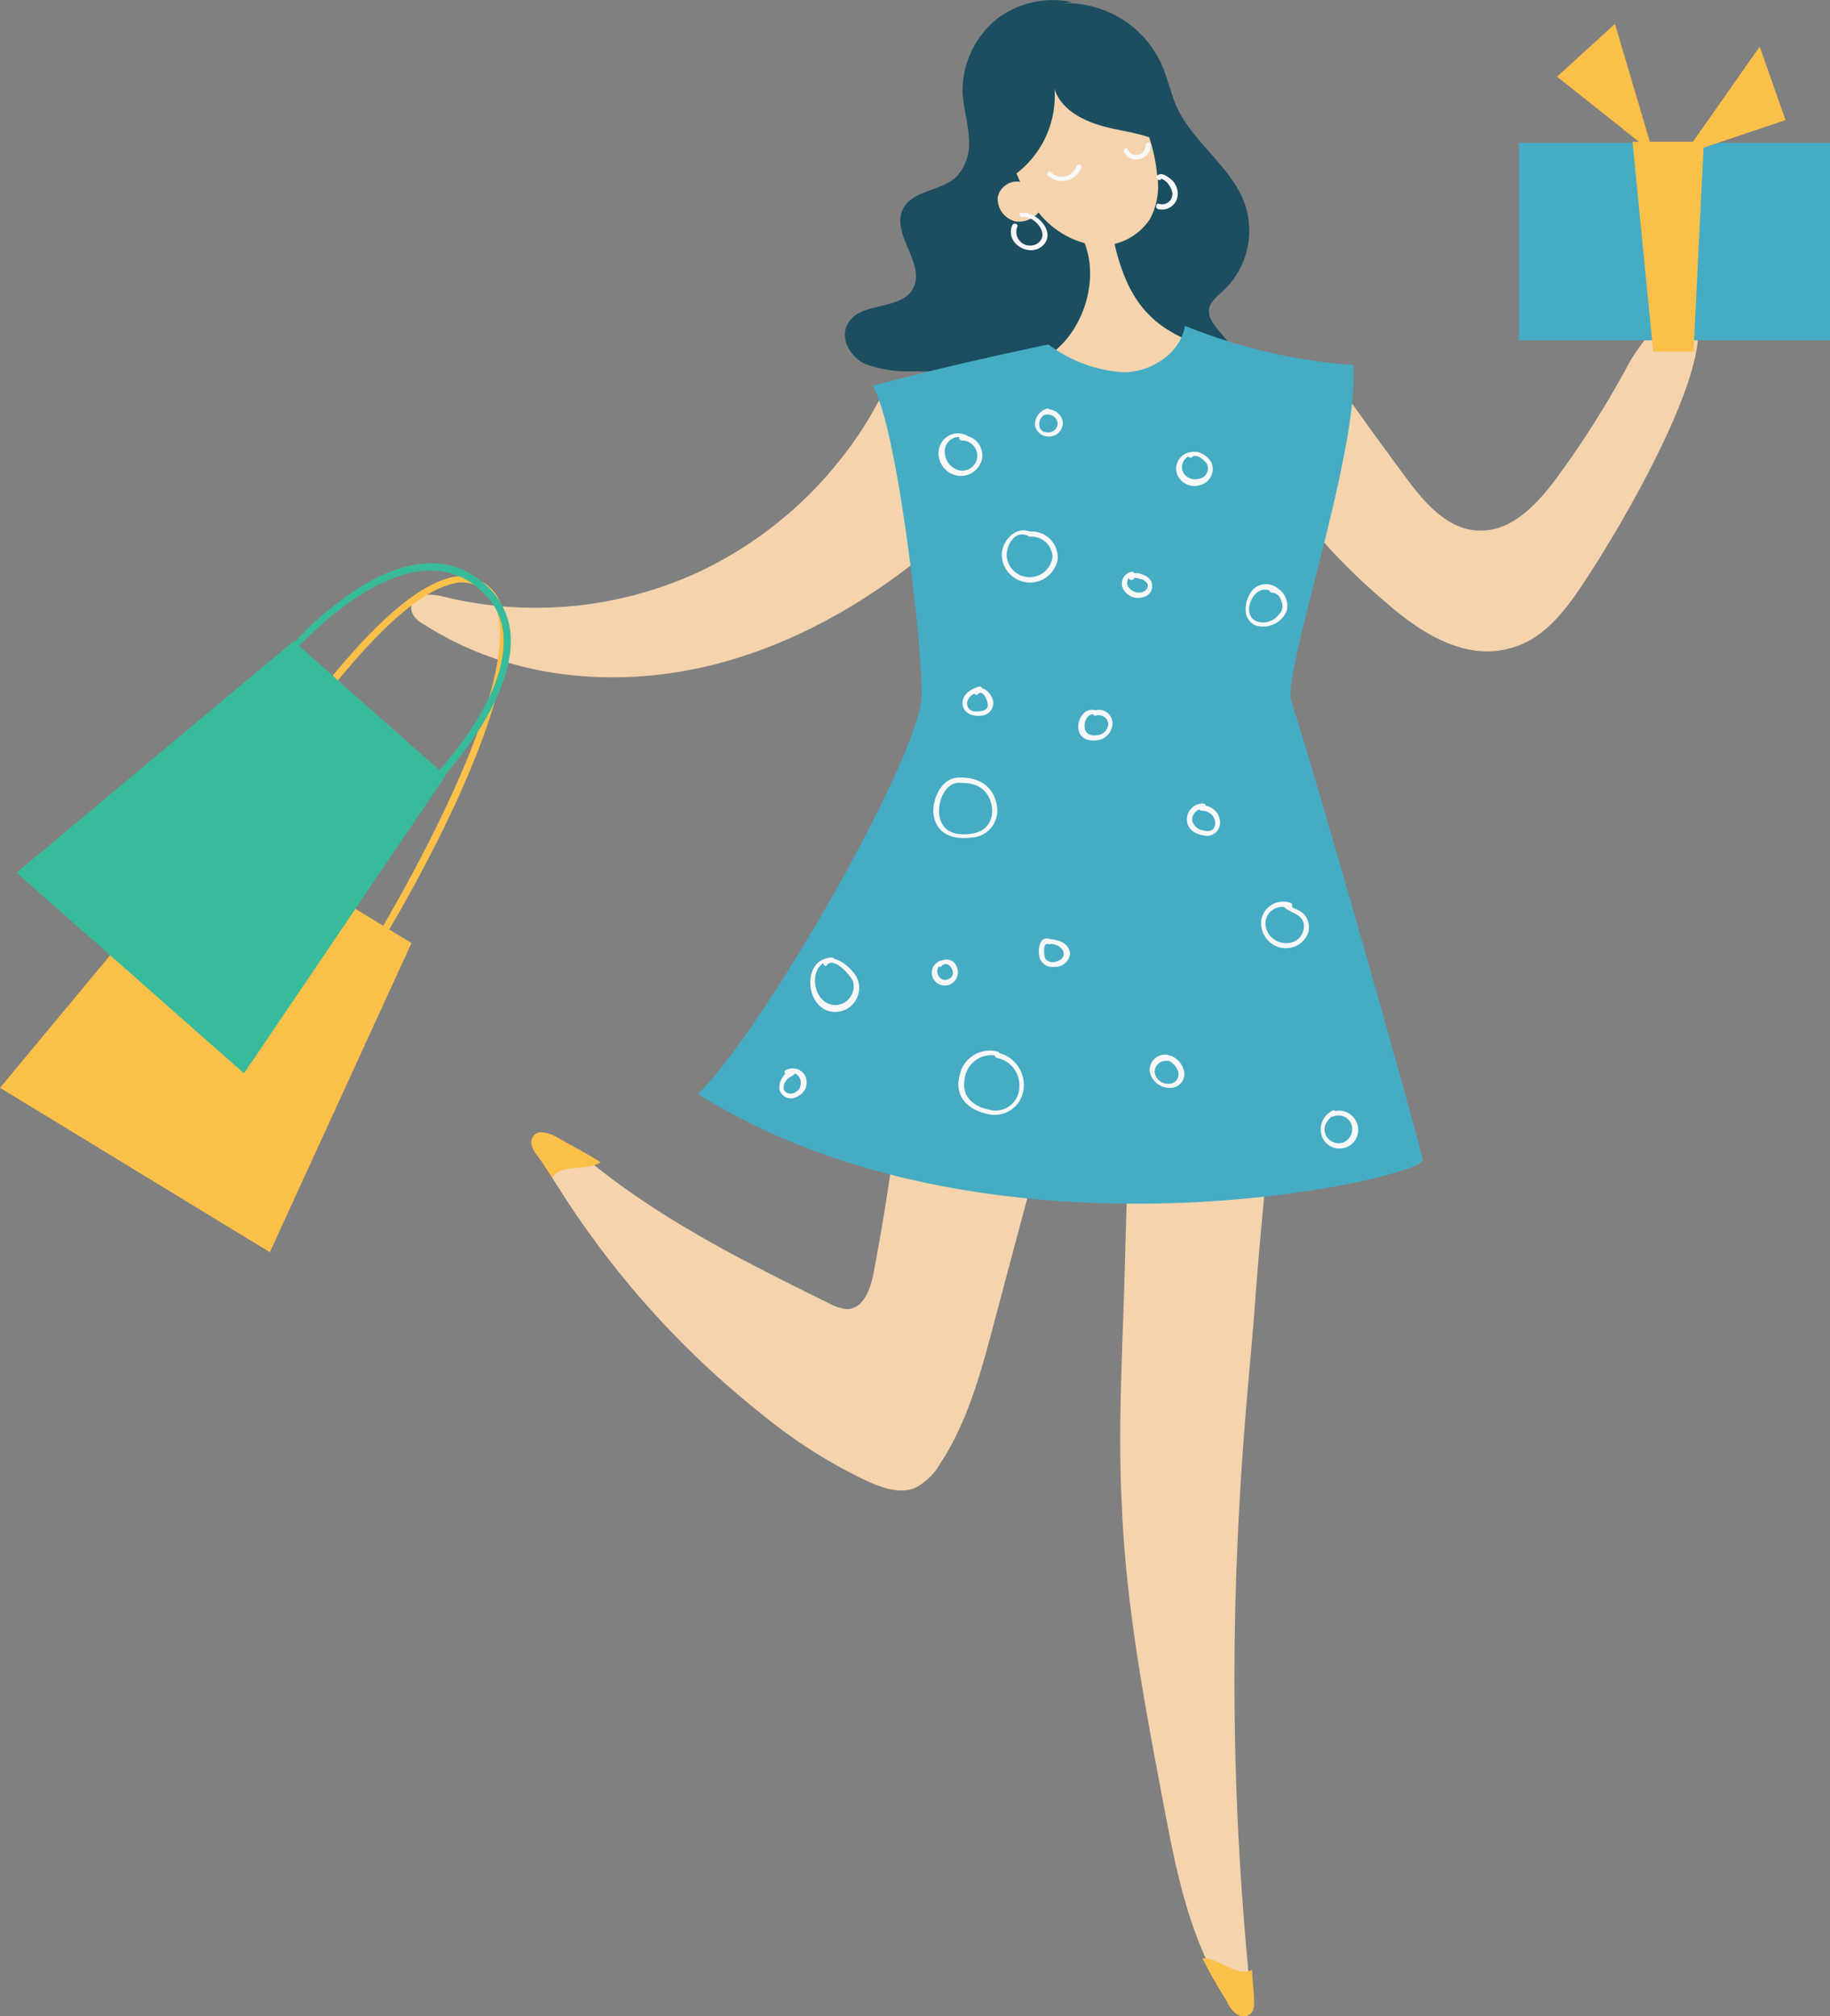 <svg xmlns="http://www.w3.org/2000/svg" id="Group_3056" data-name="Group 3056" viewBox="0 0 156.829 172.782">
    <rect x="0" y="0" width="156.829" height="172.782" fill="#808080" stroke="none"/>
    <defs>
        <style>
            .cls-1{fill:#f4d3ad}.cls-2{fill:#1c4e60}.cls-3{fill:#45acc4}.cls-4{fill:#fbc049}.cls-5{fill:#f8f8f8}.cls-6{fill:#38bb9b}
        </style>
    </defs>
    <g id="Group_2821" data-name="Group 2821" transform="translate(35.237)">
        <g id="Group_2765" data-name="Group 2765" transform="translate(76.067 26.06)">
            <path id="Path_6141" d="M194.583 34.982a563.417 563.417 0 0 0 6.468 8.949c1.683 2.3 3.81 4.962 6.734 4.873 2.658 0 4.785-2.3 6.379-4.43a81.535 81.535 0 0 0 6.025-9.481 14.89 14.89 0 0 1 4.962-5.493c4.164 1.861-3.544 16.037-8.063 23.037-1.772 2.747-3.721 5.671-6.911 6.468-3.81 1.063-7.62-1.329-10.544-3.9a52.8 52.8 0 0 1-5.936-5.848 5.532 5.532 0 0 1-1.506-2.481 5.839 5.839 0 0 1 .266-2.747c.709-2.747 1.329-5.582 2.038-8.329" class="cls-1" data-name="Path 6141" transform="translate(-192.12 -29.4)"/>
        </g>
        <g id="Group_2766" data-name="Group 2766" transform="translate(0 33.68)">
            <path id="Path_6142" d="M146.7 38a33.912 33.912 0 0 1-15.771 15.328 33.286 33.286 0 0 1-21.885 2.126c-1.063-.266-2.57-.354-2.747.709-.177.8.532 1.418 1.24 1.772 7.088 4.519 16.037 5.4 24.189 3.456s15.506-6.557 21.619-12.227a48.365 48.365 0 0 1-6.468-10.364" class="cls-1" data-name="Path 6142" transform="translate(-106.269 -38)"/>
        </g>
        <g id="Group_2767" data-name="Group 2767" transform="translate(60.763 99.601)">
            <path id="Path_6143" d="M187.3 114.083c-.354 3.81-.709 7.62-.975 11.43-.443 5.316-.975 10.632-1.24 15.949a261.561 261.561 0 0 0 .886 41.644c0 .266.089.62 0 .8a.944.944 0 0 1-1.24.532 2.462 2.462 0 0 1-1.063-1.063c-2.924-4.607-4.076-10.455-5.139-16.126-1.595-8.417-3.19-16.835-3.544-25.429-.266-5.05-.089-10.189.089-15.24.177-4.7.266-9.481.443-14.177" class="cls-1" data-name="Path 6143" transform="translate(-174.847 -112.4)"/>
        </g>
        <g id="Group_2768" data-name="Group 2768" transform="translate(11.457 84.981)">
            <path id="Path_6144" d="M163.413 102.9c-1.949 7.266-3.9 14.531-5.848 21.885-1.063 3.987-2.215 8.152-4.519 11.607a5.223 5.223 0 0 1-2.127 2.038c-1.329.532-2.747 0-3.987-.532a43.766 43.766 0 0 1-9.215-5.848 77.506 77.506 0 0 1-17.544-19.67 5.406 5.406 0 0 1-.975-2.481c0-.886.975.177 1.861.089.709 0 .886-.443 1.418 0 6.468 5.4 13.645 8.949 21.176 12.67a3.8 3.8 0 0 0 1.418.443c1.418 0 2.038-1.683 2.3-3.1a201.431 201.431 0 0 0 3.1-24.1" class="cls-1" data-name="Path 6144" transform="translate(-119.2 -95.9)"/>
        </g>
        <g id="Group_2769" data-name="Group 2769" transform="translate(37.168)">
            <path id="Path_6145" d="M167.695.176a7.857 7.857 0 0 0-6.645 1.595 7.957 7.957 0 0 0-2.747 6.2c.089 1.24.443 2.481.532 3.721a4.3 4.3 0 0 1-1.063 3.456c-1.329 1.24-3.9 1.152-4.607 2.835-.975 2.126 2.038 4.7.886 6.734-1.063 1.949-4.519 1.063-5.582 3.013-.709 1.24.177 2.835 1.506 3.456a10.806 10.806 0 0 0 4.164.62c8.063.089 16.037 3.19 23.923 1.861a5.954 5.954 0 0 0 2.481-.886 2.43 2.43 0 0 0 1.063-2.3c-.266-1.683-2.835-2.835-2.038-4.43a4.416 4.416 0 0 1 .886-.975 7.077 7.077 0 0 0 2.038-7.62c-1.152-3.19-4.43-5.228-5.848-8.329-.532-1.24-.8-2.57-1.329-3.721A8.976 8.976 0 0 0 166.9.264" class="cls-2" data-name="Path 6145" transform="translate(-148.217 .012)"/>
        </g>
        <g id="Group_2770" data-name="Group 2770" transform="translate(50.443 3.583)">
            <path id="Path_6146" d="M166.921 4.092A3.1 3.1 0 0 0 164 5.421a5.9 5.9 0 0 0-.8 3.19 16.92 16.92 0 0 0 .886 5.139 15.354 15.354 0 0 0 2.481 4.962 7.55 7.55 0 0 0 4.7 2.747 5.05 5.05 0 0 0 4.785-2.215 5.922 5.922 0 0 0 .62-3.9 14.282 14.282 0 0 0-4.962-9.481c-1.506-1.24-3.544-2.215-5.4-1.683" class="cls-1" data-name="Path 6146" transform="translate(-163.2 -4.032)"/>
        </g>
        <g id="Group_2771" data-name="Group 2771" transform="translate(50.258 15.548)">
            <path id="Path_6147" d="M165.037 17.593A1.671 1.671 0 0 0 163 18.922a2 2 0 0 0 1.506 2.038 2.2 2.2 0 0 0 2.3-1.24" class="cls-1" data-name="Path 6147" transform="translate(-162.992 -17.536)"/>
        </g>
        <g id="Group_2772" data-name="Group 2772" transform="translate(45.393 18.085)">
            <path id="Path_6148" d="M168.753 21.375c2.481 2.835 1.772 7.62-.8 10.367-2.658 2.747-6.645 3.721-10.455 3.633 3.19 1.683 7 .886 10.544.354 6.645-.975 13.379-.62 20.113-.177-3.633-3.1-9.3-2.835-12.67-6.114-2.392-2.3-3.1-5.759-3.633-9.038l-2.392 1.063" class="cls-1" data-name="Path 6148" transform="translate(-157.5 -20.4)"/>
        </g>
        <g id="Group_2773" data-name="Group 2773" transform="translate(48.926 .56)">
            <path id="Path_6149" d="M163.448 15.576a8.4 8.4 0 0 0 4.252-7.885c.62 1.949 2.835 2.924 4.873 3.367s4.253.709 5.671 2.215a17.255 17.255 0 0 0-2.481-7.443 11.67 11.67 0 0 0-5.847-4.873 6.588 6.588 0 0 0-7.088 1.861 7.2 7.2 0 0 0-1.328 4.607 22.5 22.5 0 0 0 .886 4.873l.8 2.924" class="cls-2" data-name="Path 6149" transform="translate(-161.488 -.62)"/>
        </g>
        <g id="Group_2774" data-name="Group 2774" transform="translate(24.571 27.92)">
            <path id="Path_6150" d="M164.037 33.095a11.858 11.858 0 0 0 6.557 2.392c2.392-.089 4.785-1.683 5.139-3.987a47.664 47.664 0 0 0 14.442 3.367c.532 7.443-6.114 26.315-5.316 28.8 2.747 8.595 11.164 38.365 11.253 39.34.089 1.506-36.771 10.189-62.111-5.671 5.316-5.139 18.252-27.467 19.138-33.669.354-2.57-1.949-23.48-4.164-27.024 4.962-1.329 10.012-2.481 15.063-3.544" class="cls-3" data-name="Path 6150" transform="translate(-134 -31.5)"/>
        </g>
        <g id="Group_2775" data-name="Group 2775" transform="translate(67.809 167.823)">
            <path id="Path_6151" d="M187.142 193.83a.906.906 0 0 1-1.24.443 2.14 2.14 0 0 1-.975-1.152 42.643 42.643 0 0 1-2.127-3.721c1.418-.089 3.013 1.683 4.253.975.089 1.595.089.975.177 2.658a2.453 2.453 0 0 1-.088.797z" class="cls-4" data-name="Path 6151" transform="translate(-182.8 -189.396)"/>
        </g>
        <g id="Group_2776" data-name="Group 2776" transform="translate(10.294 97.031)">
            <path id="Path_6152" d="M117.9 110.475a.846.846 0 0 1 .8-.975 2.941 2.941 0 0 1 1.418.443c1.063.62 2.3 1.24 3.721 2.126-1.24.8-3.456.089-4.164 1.329-.886-1.329-.532-.886-1.506-2.215a1.692 1.692 0 0 1-.269-.708z" class="cls-4" data-name="Path 6152" transform="translate(-117.887 -109.5)"/>
        </g>
        <g id="Group_2778" data-name="Group 2778" transform="translate(45.188 37.132)">
            <g id="Group_2777" data-name="Group 2777">
                <path id="Path_6153" d="M159.689 42.077a1.669 1.669 0 0 0-2.392 1.24 1.962 1.962 0 0 0 1.595 2.215 1.878 1.878 0 0 0 2.126-1.506 1.723 1.723 0 0 0-1.772-1.949.223.223 0 0 0 0 .443 1.29 1.29 0 1 1-.089 2.57 1.6 1.6 0 0 1-1.329-1.418 1.233 1.233 0 0 1 1.772-1.329c.089.177.354-.177.089-.266z" class="cls-5" data-name="Path 6153" transform="translate(-157.269 -41.896)"/>
            </g>
        </g>
        <g id="Group_2780" data-name="Group 2780" transform="translate(53.456 35.009)">
            <g id="Group_2779" data-name="Group 2779">
                <path id="Path_6154" d="M167.663 39.5a1.436 1.436 0 0 0-1.063 1.418 1.188 1.188 0 0 0 1.329.975 1.172 1.172 0 0 0 1.063-1.24 1.335 1.335 0 0 0-1.595-1.063.227.227 0 0 0 .089.443.862.862 0 0 1 1.063.8.8.8 0 0 1-.886.709c-.975 0-.886-1.418 0-1.595.443 0 .266-.443 0-.443z" class="cls-5" data-name="Path 6154" transform="translate(-166.6 -39.5)"/>
            </g>
        </g>
        <g id="Group_2782" data-name="Group 2782" transform="translate(50.614 45.45)">
            <g id="Group_2781" data-name="Group 2781">
                <path id="Path_6155" d="M165.792 51.387c-1.152-.443-2.215.62-2.392 1.772a2.416 2.416 0 0 0 4.785.62 2.233 2.233 0 0 0-2.392-2.392.223.223 0 0 0 0 .443 1.8 1.8 0 0 1 1.949 1.683 1.971 1.971 0 0 1-3.9.177c-.177-.975.62-2.481 1.772-1.949.354.177.443-.266.177-.354z" class="cls-5" data-name="Path 6155" transform="translate(-163.393 -51.284)"/>
            </g>
        </g>
        <g id="Group_2784" data-name="Group 2784" transform="translate(65.564 38.718)">
            <g id="Group_2783" data-name="Group 2783">
                <path id="Path_6156" d="M181.625 43.7a1.442 1.442 0 0 0-1.329 1.772 1.592 1.592 0 0 0 2.038 1.063 1.426 1.426 0 0 0 .975-1.861c-.266-.62-1.329-1.329-1.949-.8a.188.188 0 1 0 .266.266c.354-.354 1.063.266 1.24.532a.889.889 0 0 1-.709 1.328 1.14 1.14 0 0 1-1.329-.62 1.048 1.048 0 0 1 .886-1.418c.177.089.177-.354-.089-.266z" class="cls-5" data-name="Path 6156" transform="translate(-180.266 -43.687)"/>
            </g>
        </g>
        <g id="Group_2786" data-name="Group 2786" transform="translate(71.509 50.059)">
            <g id="Group_2785" data-name="Group 2785">
                <path id="Path_6157" d="M189.744 56.853a1.577 1.577 0 0 0-2.392.443c-.532.886-.62 2.3.532 2.747a2.212 2.212 0 0 0 2.57-1.152c.354-.8-.266-2.215-1.24-2.126a.223.223 0 0 0 0 .443.852.852 0 0 1 .8.709.941.941 0 0 1-.177 1.152 1.683 1.683 0 0 1-1.861.62c-1.595-.532-.177-3.633 1.329-2.481.354.089.709-.177.443-.354z" class="cls-5" data-name="Path 6157" transform="translate(-186.975 -56.486)"/>
            </g>
        </g>
        <g id="Group_2788" data-name="Group 2788" transform="translate(57.169 60.811)">
            <g id="Group_2787" data-name="Group 2787">
                <path id="Path_6158" d="M172.305 68.691c-.8-.266-1.418.443-1.506 1.24-.089.886.532 1.418 1.506 1.329a1.5 1.5 0 0 0 1.418-1.595 1.176 1.176 0 0 0-1.506-.975c-.266.089-.177.532.089.443a.838.838 0 0 1 1.063.709 1.047 1.047 0 0 1-.975.975c-.62.089-1.063-.177-1.063-.8 0-.532.354-1.152.975-.975.177.177.266-.266 0-.354z" class="cls-5" data-name="Path 6158" transform="translate(-170.791 -68.621)"/>
            </g>
        </g>
        <g id="Group_2790" data-name="Group 2790" transform="translate(60.898 48.996)">
            <g id="Group_2789" data-name="Group 2789">
                <path id="Path_6159" d="M175.8 55.3a1.031 1.031 0 0 0-.709 1.418 1.469 1.469 0 0 0 1.861.709.956.956 0 0 0 .443-1.506c-.266-.354-1.506-.886-1.772-.177-.089.266.354.354.443.089 0-.089.532.089.62.089a.907.907 0 0 1 .532.443c.089.443-.354.709-.709.709a1.112 1.112 0 0 1-.975-.532.693.693 0 0 1 .443-.975c.266.089.089-.354-.177-.266z" class="cls-5" data-name="Path 6159" transform="translate(-174.999 -55.287)"/>
            </g>
        </g>
        <g id="Group_2792" data-name="Group 2792" transform="translate(44.748 66.629)">
            <g id="Group_2791" data-name="Group 2791">
                <path id="Path_6160" d="M158.835 75.2c-1.418.089-2.215 1.949-2.038 3.19.266 1.683 1.683 2.126 3.19 1.949A2.327 2.327 0 0 0 162.2 77.5c-.354-1.772-1.772-2.392-3.367-2.3a.223.223 0 0 0 0 .443c1.063 0 2.038.089 2.658 1.152.709 1.329.266 2.924-1.329 3.19-1.063.177-2.3.089-2.747-1.063-.443-1.063.089-3.1 1.418-3.278.266-.089.266-.532 0-.443z" class="cls-5" data-name="Path 6160" transform="translate(-156.772 -75.187)"/>
            </g>
        </g>
        <g id="Group_2794" data-name="Group 2794" transform="translate(47.247 58.832)">
            <g id="Group_2793" data-name="Group 2793">
                <path id="Path_6161" d="M161.017 66.4c-.709.177-1.506.709-1.418 1.506s.886 1.063 1.595.975a1.071 1.071 0 0 0 .975-1.418c-.177-.532-.886-1.329-1.506-.709-.177.177.089.532.266.266.443-.443.975.8.8 1.152s-.709.354-1.063.354a.689.689 0 0 1-.62-.975 1.313 1.313 0 0 1 1.063-.709c.266-.089.177-.532-.089-.443z" class="cls-5" data-name="Path 6161" transform="translate(-159.592 -66.387)"/>
            </g>
        </g>
        <g id="Group_2796" data-name="Group 2796" transform="translate(66.48 68.855)">
            <g id="Group_2795" data-name="Group 2795">
                <path id="Path_6162" d="M182.718 77.7a1.38 1.38 0 0 0-1.418 1.329c0 .886.709 1.329 1.506 1.418a1.114 1.114 0 0 0 1.329-1.24 1.479 1.479 0 0 0-1.595-1.329.223.223 0 0 0 0 .443 1.144 1.144 0 0 1 1.152.8.941.941 0 0 1-.089.709c-.177.266-.532.266-.886.177a1.127 1.127 0 0 1-.975-.886.983.983 0 0 1 .975-.975.223.223 0 0 0 0-.443z" class="cls-5" data-name="Path 6162" transform="translate(-181.3 -77.7)"/>
            </g>
        </g>
        <g id="Group_2798" data-name="Group 2798" transform="translate(53.789 80.421)">
            <g id="Group_2797" data-name="Group 2797">
                <path id="Path_6163" d="M167.883 90.795c-.8-.266-.975.8-.886 1.329a1.145 1.145 0 0 0 1.329 1.063 1.271 1.271 0 0 0 1.329-1.152c-.089-.886-.975-1.152-1.772-1.24a.223.223 0 0 0 0 .443 1.215 1.215 0 0 1 1.152.532c.266.532-.177.886-.62.975a.8.8 0 0 1-.886-.266c-.089-.177-.266-1.418.266-1.24.266.089.354-.266.089-.443z" class="cls-5" data-name="Path 6163" transform="translate(-166.977 -90.753)"/>
            </g>
        </g>
        <g id="Group_2800" data-name="Group 2800" transform="translate(72.833 77.262)">
            <g id="Group_2799" data-name="Group 2799">
                <path id="Path_6164" d="M190.977 87.287A1.917 1.917 0 0 0 188.5 88.7a2.165 2.165 0 0 0 1.5 2.4 2.059 2.059 0 0 0 2.481-1.152 1.738 1.738 0 0 0-.089-1.329c-.354-.709-.975-.709-1.595-1.152-.177-.177-.532.089-.266.266.532.443 1.418.532 1.595 1.329a1.45 1.45 0 0 1-1.506 1.683 1.748 1.748 0 0 1-1.772-1.595 1.448 1.448 0 0 1 1.952-1.42.239.239 0 1 0 .177-.443z" class="cls-5" data-name="Path 6164" transform="translate(-188.469 -87.188)"/>
            </g>
        </g>
        <g id="Group_2802" data-name="Group 2802" transform="translate(34.203 82.057)">
            <g id="Group_2801" data-name="Group 2801">
                <path id="Path_6165" d="M146.669 92.6c-2.835.177-2.126 5.228.8 4.607a2.062 2.062 0 0 0 1.418-2.835c-.354-.8-2.038-2.3-2.835-1.418-.177.177.089.532.266.266.62-.709 2.038.975 2.215 1.418a1.608 1.608 0 0 1-1.506 2.038c-2.038 0-2.481-3.633-.354-3.81.354.089.354-.266 0-.266z" class="cls-5" data-name="Path 6165" transform="translate(-144.871 -92.6)"/>
            </g>
        </g>
        <g id="Group_2804" data-name="Group 2804" transform="translate(31.536 91.556)">
            <g id="Group_2803" data-name="Group 2803">
                <path id="Path_6166" d="M142.87 103.48a1.615 1.615 0 0 0-.975 1.683 1.035 1.035 0 0 0 1.595.532 1.3 1.3 0 0 0 .62-1.683 1.2 1.2 0 0 0-1.683-.532c-.266.089 0 .443.177.354 1.063-.532 1.595 1.152.532 1.595-.443.177-.975-.089-.886-.532 0-.443.443-.8.8-.975a.239.239 0 0 0-.177-.443z" class="cls-5" data-name="Path 6166" transform="translate(-141.861 -103.321)"/>
            </g>
        </g>
        <g id="Group_2806" data-name="Group 2806" transform="translate(46.892 90.019)">
            <g id="Group_2805" data-name="Group 2805">
                <path id="Path_6167" d="M162.566 101.687a2.636 2.636 0 0 0-3.278 2.126c-.443 1.683.709 2.835 2.3 3.19a2.5 2.5 0 0 0 3.19-2.038 2.847 2.847 0 0 0-2.215-3.19c-.266-.089-.354.354-.089.443a2.4 2.4 0 0 1 1.949 2.481 2.05 2.05 0 0 1-2.658 1.949c-1.24-.266-2.3-1.063-2.038-2.57a2.3 2.3 0 0 1 2.747-2.038c.266.089.354-.266.089-.354z" class="cls-5" data-name="Path 6167" transform="translate(-159.192 -101.586)"/>
            </g>
        </g>
        <g id="Group_2808" data-name="Group 2808" transform="translate(44.63 82.211)">
            <g id="Group_2807" data-name="Group 2807">
                <path id="Path_6168" d="M157.4 92.886a1.09 1.09 0 0 0-.709 1.418 1.132 1.132 0 0 0 1.506.62 1.167 1.167 0 0 0 .532-1.595.926.926 0 0 0-1.506-.266c-.177.177.089.532.266.266.532-.62 1.506.8.532 1.152-.8.354-1.329-.975-.532-1.24.266 0 .177-.354-.089-.354z" class="cls-5" data-name="Path 6168" transform="translate(-156.639 -92.773)"/>
            </g>
        </g>
        <g id="Group_2810" data-name="Group 2810" transform="translate(63.284 90.378)">
            <g id="Group_2809" data-name="Group 2809">
                <path id="Path_6169" d="M179.205 102a1.33 1.33 0 0 0-1.506 1.418 1.726 1.726 0 0 0 1.772 1.418 1.188 1.188 0 0 0 1.152-1.506c-.177-.709-.975-1.506-1.772-1.24-.266.089-.177.532.089.443.443-.177.975.354 1.152.8a.808.808 0 0 1-.8 1.152 1.148 1.148 0 0 1-1.152-.886.94.94 0 0 1 1.063-1.063c.354-.089.354-.443 0-.532z" class="cls-5" data-name="Path 6169" transform="translate(-177.692 -101.991)"/>
            </g>
        </g>
        <g id="Group_2812" data-name="Group 2812" transform="translate(77.927 95.157)">
            <g id="Group_2811" data-name="Group 2811">
                <path id="Path_6170" d="M195.265 107.4a1.789 1.789 0 0 0-.886 2.3 1.606 1.606 0 1 0 2.924-1.329 1.65 1.65 0 0 0-2.215-.8c-.266.089 0 .443.177.354a1.2 1.2 0 0 1 1.595.62 1.243 1.243 0 0 1-.709 1.595 1.222 1.222 0 0 1-1.506-.709c-.266-.709.177-1.24.709-1.683.354-.089.177-.443-.089-.354z" class="cls-5" data-name="Path 6170" transform="translate(-194.219 -107.384)"/>
            </g>
        </g>
        <g id="Group_2814" data-name="Group 2814" transform="translate(51.391 18.238)">
            <g id="Group_2813" data-name="Group 2813">
                <path id="Path_6171" d="M165.271 20.951c.975-.177 2.392 1.418 1.329 2.215a1.182 1.182 0 0 1-1.772-1.418c.089-.266-.354-.354-.443-.089-.62 1.506 1.418 2.747 2.57 1.772 1.329-1.152-.532-3.1-1.861-2.835-.177-.089-.089.354.177.354z" class="cls-5" data-name="Path 6171" transform="translate(-164.27 -20.572)"/>
            </g>
        </g>
        <g id="Group_2816" data-name="Group 2816" transform="translate(63.839 14.921)">
            <g id="Group_2815" data-name="Group 2815">
                <path id="Path_6172" d="M178.745 17.246c.089-.089.62.354.62.443a1.592 1.592 0 0 1 .354.8.886.886 0 0 1-1.152.886c-.266-.089-.354.354-.089.443a1.348 1.348 0 0 0 1.683-1.506 1.618 1.618 0 0 0-.709-1.152c-.266-.177-.709-.532-1.063-.177-.089.177.177.532.354.266z" class="cls-5" data-name="Path 6172" transform="translate(-178.319 -16.829)"/>
            </g>
        </g>
        <g id="Group_2818" data-name="Group 2818" transform="translate(54.512 14.115)">
            <g id="Group_2817" data-name="Group 2817">
                <path id="Path_6173" d="M167.888 16.877a1.788 1.788 0 0 0 2.835-.709c.089-.266-.354-.354-.443-.089a1.325 1.325 0 0 1-2.126.532c-.177-.266-.532.089-.266.266z" class="cls-5" data-name="Path 6173" transform="translate(-167.792 -15.919)"/>
            </g>
        </g>
        <g id="Group_2820" data-name="Group 2820" transform="translate(61.062 12.215)">
            <g id="Group_2819" data-name="Group 2819">
                <path id="Path_6174" d="M175.2 14.595a1.228 1.228 0 0 0 2.3-.62.223.223 0 0 0-.443 0 .8.8 0 0 1-1.506.443c-.089-.354-.443-.089-.354.177z" class="cls-5" data-name="Path 6174" transform="translate(-175.184 -13.775)"/>
            </g>
        </g>
    </g>
    <g id="Group_2822" data-name="Group 2822" transform="translate(130.159 12.238)">
        <path id="Rectangle_991" d="M0 0h26.67v16.923H0z" class="cls-3" data-name="Rectangle 991"/>
    </g>
    <g id="Group_2823" data-name="Group 2823" transform="translate(139.905 12.149)">
        <path id="Path_6175" d="M226.172 31.687L224.4 13.7h6.114l-.886 17.987z" class="cls-4" data-name="Path 6175" transform="translate(-224.4 -13.7)"/>
    </g>
    <g id="Group_2824" data-name="Group 2824" transform="translate(133.437 2.048)">
        <path id="Path_6176" d="M225.34 13.375l-8.24-6.556 4.962-4.519z" class="cls-4" data-name="Path 6176" transform="translate(-217.1 -2.3)"/>
    </g>
    <g id="Group_2825" data-name="Group 2825" transform="translate(144.336 3.997)">
        <path id="Path_6177" d="M229.4 13.715l6.468-9.215 2.215 6.291z" class="cls-4" data-name="Path 6177" transform="translate(-229.4 -4.5)"/>
    </g>
    <g id="Group_2828" data-name="Group 2828" transform="translate(0 49.395)">
        <g id="Group_2826" data-name="Group 2826" transform="translate(0 21.321)">
            <path id="Path_6178" d="M101.764 89.9L85.2 79.8l-18.7 22.505 23.126 14.088z" class="cls-4" data-name="Path 6178" transform="translate(-66.5 -79.8)"/>
        </g>
        <g id="Group_2827" data-name="Group 2827" transform="translate(17.898)">
            <path id="Path_6179" d="M101.5 87.07l-.532-.266c.177-.266 15.771-25.961 8.949-30.125a2.96 2.96 0 0 0-2.481-.266c-7.531 1.949-20.024 23.214-20.2 23.48l-.532-.266c.532-.886 12.759-21.708 20.556-23.746a3.609 3.609 0 0 1 2.924.354c7.35 4.342-7.978 29.772-8.684 30.835z" class="cls-4" data-name="Path 6179" transform="translate(-86.7 -55.736)"/>
        </g>
    </g>
    <g id="Group_2831" data-name="Group 2831" transform="translate(1.418 48.275)">
        <g id="Group_2829" data-name="Group 2829" transform="translate(0 6.67)">
            <path id="Path_6180" d="M104.871 73.519L87.593 99.036 68.1 81.847 91.846 62z" class="cls-6" data-name="Path 6180" transform="translate(-68.1 -62)"/>
        </g>
        <g id="Group_2830" data-name="Group 2830" transform="translate(23.834)">
            <path id="Path_6181" d="M107.493 73.015l-.443-.443c.089-.089 6.114-6.379 5.848-11.7a5.568 5.568 0 0 0-2.038-4.164c-6.2-5.493-15.328 4.785-15.506 4.873l-.354-.35a27.155 27.155 0 0 1 5.582-4.7c4.253-2.658 7.974-2.747 10.721-.266a6.215 6.215 0 0 1 2.215 4.607c.182 5.586-5.759 11.877-6.025 12.143z" class="cls-6" data-name="Path 6181" transform="translate(-95 -54.472)"/>
        </g>
    </g>
</svg>
